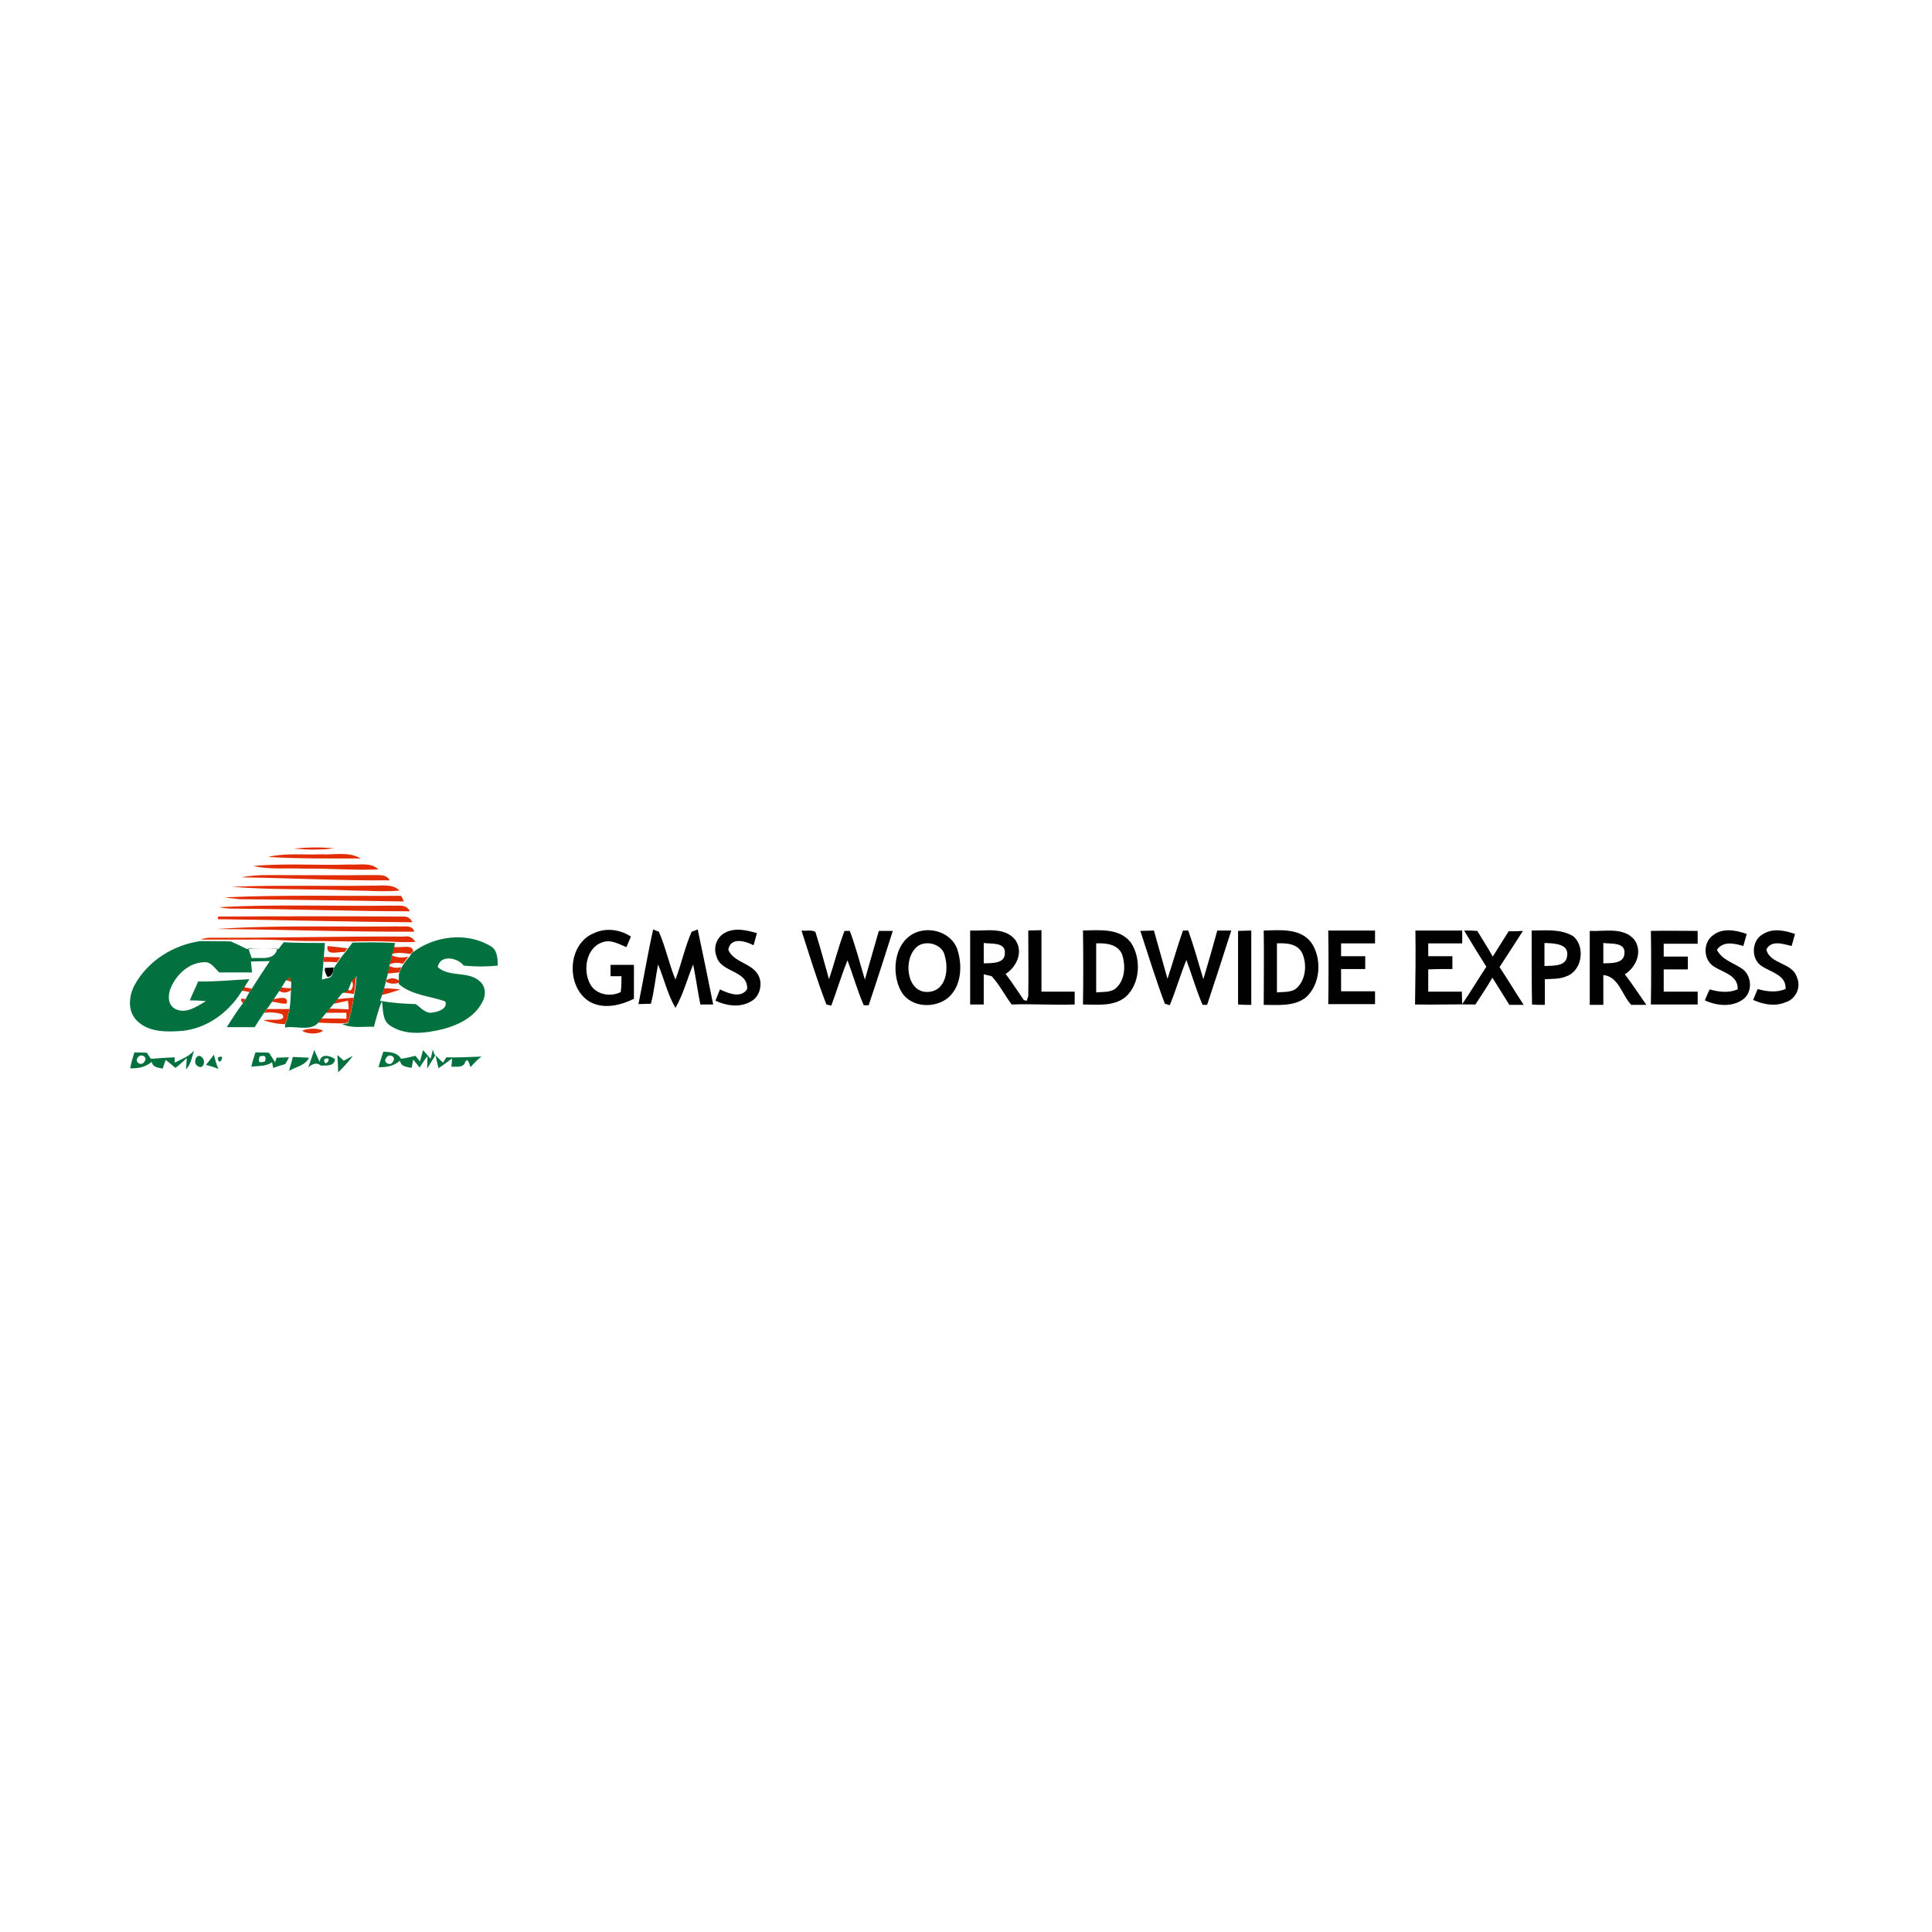 <?xml version="1.0" encoding="utf-8"?>
<!-- Generator: Adobe Illustrator 21.1.0, SVG Export Plug-In . SVG Version: 6.00 Build 0)  -->
<svg version="1.1" id="Layer_1" xmlns="http://www.w3.org/2000/svg" xmlns:xlink="http://www.w3.org/1999/xlink" x="0px" y="0px"
	 viewBox="0 0 512 512" style="enable-background:new 0 0 512 512;" xml:space="preserve">
<style type="text/css">
	.st0{fill:#FFFFFF;}
	.st1{fill:#E22D02;}
	.st2{fill:#010101;}
	.st3{fill:#02713F;}
</style>
<rect class="st0" width="512" height="512"/>
<g id="_x23_e22d02ff">
	<path class="st1" d="M77.9,224.9c3.6-0.4,7.2-0.4,10.7-0.1C85.1,225.3,81.5,225.2,77.9,224.9z"/>
	<path class="st1" d="M71.1,227.1c4.5-1.1,9.3-0.5,13.9-0.7c3.5,0.2,7.4-0.8,10.6,1.1C87.4,227.5,79.2,227.6,71.1,227.1z"/>
	<path class="st1" d="M67.1,229.5c8.4-0.8,17-0.1,25.5-0.4c2.6,0.2,5.6-0.7,7.7,1.3c-6.5,0.3-13-0.3-19.6-0.2
		C76.1,230,71.5,230.5,67.1,229.5z"/>
	<path class="st1" d="M64,232.5c2.4-0.5,4.8-0.6,7.3-0.6c9.1,0,18.2,0.1,27.3,0c1.6,0.1,3.7-0.4,4.7,1.4
		C90.2,233.4,77.1,232.7,64,232.5z"/>
	<path class="st1" d="M61.4,235c12.4-0.5,24.8-0.1,37.2-0.3c2.5,0.1,5.3-0.6,7.3,1.3c-4.1,0.4-8.3,0-12.4,0
		C82.8,235.5,72.1,235.9,61.4,235z"/>
	<path class="st1" d="M59.7,237.8c15.5-0.7,31.1-0.3,46.6-0.4c0.2,0.4,0.6,1.1,0.7,1.5c-14.5-0.2-29-0.5-43.5-0.6
		C62.2,238.1,60.9,238.1,59.7,237.8z"/>
	<path class="st1" d="M58.1,240.4c15.2-0.8,30.5-0.2,45.7-0.4c1.7,0.1,3.9-0.5,4.8,1.5c-15.6,0-31.1-0.6-46.7-0.7
		C60.6,240.8,59.3,240.7,58.1,240.4z"/>
	<path class="st1" d="M57.8,242.9c16.5-0.1,32.9-0.1,49.3,0c1,0,1.7,0.5,2.2,1.5c-17.2-0.1-34.4-0.6-51.6-0.8
		C57.8,243.3,57.8,243,57.8,242.9z"/>
	<path class="st1" d="M57.3,246.2c16-1.1,32-0.5,48.1-0.7c1.5,0.2,3.8-0.6,4.4,1.4C92.3,247,74.8,246.3,57.3,246.2z"/>
	<path class="st1" d="M53.1,249c0.9-0.3,1.7-0.5,2.7-0.5c17.1,0.1,34.2-0.4,51.4-0.3c1.3-0.3,2.2,0.4,2.9,1.4
		c-1.8,0.1-3.6,0.1-5.3,0c-3.8-0.2-7.5-0.2-11.3-0.1c-2.4,0-4.9-0.1-7.3-0.1c-3.6,0-7.3,0-10.9-0.2c-4.7-0.3-9.3-0.2-14-0.2
		C58.6,249,55.8,249,53.1,249z"/>
	<path class="st1" d="M91.3,252.3c-1.6-0.2-5,1.2-4.5-1.6c1.8,0.2,3.5,0.4,5.3,0.6C91.9,251.5,91.6,251.9,91.3,252.3z"/>
	<path class="st1" d="M103.9,252.8c0.1-0.5,0.4-1.4,0.5-1.9c1.5,0.5,5.1-0.9,5.1,1.3c-0.2,0.1-0.6,0.4-0.7,0.6
		C107.1,252.6,105.5,252.3,103.9,252.8z"/>
	<path class="st1" d="M85.9,253.6c1.4,0,2.9,0.1,4.3,0.1c-0.2,0.3-0.7,1-0.9,1.3c-1.2-0.1-2.3-0.1-3.5-0.1
		C85.8,254.5,85.8,253.9,85.9,253.6z"/>
	<path class="st1" d="M103.3,255.6c0.1-0.6,0.4-1.8,0.6-2.4c1.3,0.6,2.9,0.7,4.3,0.3c-0.3,0.5-1,1.4-1.4,1.9
		C105.6,255.1,104.3,255,103.3,255.6z"/>
	<path class="st1" d="M103.2,256c1,0.5,2,0.6,3.1,0.3c-0.1,0.4-0.4,1.1-0.5,1.4c-1,0.1-2,0.2-3.1,0.3
		C102.8,257.5,103,256.5,103.2,256z"/>
	<path class="st1" d="M75.7,259.7c0.3-0.2,0.8-0.7,1.1-0.9c0.1,0.4,0.3,1,0.4,1.4C76.8,260.1,76.1,259.8,75.7,259.7z"/>
	<path class="st1" d="M93.1,259.8c0.3-0.3,1-1,1.3-1.3c-0.2,1.7-0.3,3.3-0.6,4.9c-1.1-0.1-2.1-0.3-3.2-0.4c0.4-0.2,1.1-0.6,1.5-0.7
		l0.8,0.2C93.7,261.6,93.7,260.7,93.1,259.8z"/>
	<path class="st1" d="M102.4,259.7c1.1-0.6,2.4-0.6,3.4,0.2l0,0.5c-1.1,0.4-2.4,0.4-3.5-0.2L102.4,259.7z"/>
	<path class="st1" d="M64,262.5c0.1-0.2,0.4-0.7,0.6-0.9c0.5,0.1,1.6,0.3,2.1,0.4c-0.1,0.2-0.4,0.7-0.6,0.9
		C65.6,262.8,64.5,262.6,64,262.5z"/>
	<path class="st1" d="M74,262.6c0.1-0.2,0.4-0.7,0.6-0.9c0.6,0.1,1.9,0.2,2.5,0.2l0,0.5C76,263.2,75,263.2,74,262.6z"/>
	<path class="st1" d="M101.8,261.9c1.4,0,2.9,0.2,4.3,0.3c-1.6,0.6-3.3,1.1-5,1.5C101.3,263.3,101.6,262.4,101.8,261.9z"/>
	<path class="st1" d="M64.4,265.9c-0.9-1.1-0.7-1.5,0.7-1.1C64.9,265,64.6,265.6,64.4,265.9z"/>
	<path class="st1" d="M72,265.5c0.1-0.2,0.4-0.5,0.5-0.7c1.2-0.2,4-1.1,3.5,1.1C74.8,266.2,73.4,265.5,72,265.5z"/>
	<path class="st1" d="M89.2,264.8c1.5-0.2,3-0.3,4.5-0.4c-0.3,2.2-0.8,4.5-1.5,6.6c-0.4,0.1-1.1,0.2-1.5,0.2c-2.2,0-4.4-0.1-6.5-0.2
		c0.2-0.3,0.7-0.8,0.9-1.1c2.2,0,4.5,0,6.7,0.1c0-0.4,0-1.2,0-1.6c-1.8,0-3.7,0-5.5,0c0.2-0.3,0.7-0.9,0.9-1.1
		c1.7,0,3.5,0.1,5.2,0.2c0-0.8-0.1-1.5-0.2-2.3c-1,0.2-2.9,0.6-3.8,0.8L89.2,264.8z"/>
	<path class="st1" d="M70,268.4c0.2-0.3,0.4-0.6,0.7-1c2,0,4,0,6,0c-0.3,1.3-0.6,2.7-1.1,4c-1.9,0-3.9-0.4-5.7-1
		c1.2-0.5,6.4,0.6,4.9-1.6C73.2,268.3,71.6,268.2,70,268.4z"/>
	<path class="st1" d="M80.1,273.1c1.7-0.6,3.9-0.7,5.5,0C84.6,274.2,81.1,274.1,80.1,273.1z"/>
</g>
<g id="_x23_010101ff">
	<path class="st2" d="M157.4,247.3c3.2-1.5,6.9-1,9.8,0.9c-0.4,0.9-0.8,1.9-1.2,2.8c-2-0.8-4.1-2.1-6.3-1.3
		c-4.4,1.4-5.3,7.5-3.3,11.1c1.5,2.8,5.4,3.5,8.1,2.1c0.2-1.4,0.2-2.8,0.2-4.2c-0.7,0-2.2,0-2.9,0c0-0.7,0-2.2,0-3
		c2.1,0,4.1,0,6.2,0c0,3,0,6,0,9c-3.5,1.7-7.8,2.8-11.5,0.9C149.9,261.9,150.2,250.2,157.4,247.3z"/>
	<path class="st2" d="M173.1,246.3c0.4,0.2,1.1,0.5,1.5,0.6c1.8,4.1,2.7,8.6,4.4,12.7c1.6-4.2,2.5-8.6,4.3-12.7
		c0.4-0.1,1.2-0.4,1.6-0.6c1.4,6.7,2.8,13.3,4.1,19.9c-0.8,0-2.5,0-3.4,0c-0.7-3.5-1.2-7.1-1.9-10.6c-1.6,3.8-2.6,7.9-4.7,11.5
		c-2.1-3.6-3-7.7-4.6-11.5c-0.7,3.5-1,7-1.9,10.4c-0.8,0-2.5,0.1-3.3,0.1C170.5,259.7,171.6,253,173.1,246.3z"/>
	<path class="st2" d="M192.3,247.1c2.6-1.3,5.6-0.6,8.3,0.2c-0.3,1.1-0.6,2.1-0.9,3.2c-2.1-1.1-6.1-2.3-6.7,1.2
		c1.5,3.5,6.5,3.5,8.1,7c1.1,2.4,0.1,5.7-2.3,6.8c-2.9,1.6-6.4,1-9.2-0.3c0.3-0.8,0.9-2.3,1.2-3c2.1,1,5.6,2.5,7.2-0.1
		c0.3-5-7-4.3-8.1-8.6C188.9,251,190,248.2,192.3,247.1z"/>
	<path class="st2" d="M212.4,246.6c1.2,0.2,2.7-0.3,3.7,0.4c1.3,4.1,2.4,8.3,3.6,12.5c1.4-4.2,2.5-8.6,4.1-12.8c0.3,0,1,0,1.4,0
		c1.6,4.2,2.7,8.6,4,12.9c1.2-4.3,2.5-8.6,3.7-12.9c1.2,0,2.4,0,3.7,0c-2.1,6.6-4.2,13.2-6.4,19.7c-0.3,0-0.9,0-1.3,0
		c-1.7-3.9-2.8-7.9-4.3-11.9c-1.6,3.9-2.8,8-4.3,12c-0.3-0.1-1-0.2-1.3-0.3C216.5,259.7,214.5,253.1,212.4,246.6z"/>
	<path class="st2" d="M244.1,246.7c3.7-0.8,8,0.9,9.5,4.6c1.5,4.3,1.3,9.8-2.2,13c-3.6,3.1-10.1,2.8-12.6-1.6
		C235.8,257.3,237.2,248.2,244.1,246.7 M243.4,250.6c-4.4,3-3.3,13.3,3.2,12.2c4.2-0.7,4.8-6,3.8-9.4
		C249.9,250.4,245.9,249.1,243.4,250.6z"/>
	<path class="st2" d="M257.1,246.6c3.9,0.2,9-1.1,11.9,2.4c2.3,3.1,0.5,7.2-2.5,9.1c1.7,2.2,3.2,4.6,4.8,6.9
		c0.2,0.1,0.6,0.2,0.8,0.2c0.1-0.3,0.3-0.9,0.4-1.2c0.1-5.8,0-11.6,0-17.4c1.2,0,2.3-0.1,3.5-0.1c0,5.4,0,10.8,0,16.3
		c2.9,0,5.9,0,8.8,0c0,1.1,0,2.3,0,3.4c-5.6,0.2-11.1-0.2-16.7,0c-1.8-2.4-3.2-5.2-5.3-7.5c-0.5-0.1-1.6-0.4-2.1-0.5
		c0,2.7,0,5.3,0,8c-1.2,0-2.4,0-3.6,0C257.1,259.7,257.1,253.2,257.1,246.6 M260.7,249.9c0,1.8,0,3.6,0,5.4c2-0.1,5.6,0.2,5.6-2.7
		C266.5,249.6,262.7,250.2,260.7,249.9z"/>
	<path class="st2" d="M287,246.6c4.3-0.1,9.7-0.7,12.7,3.2c2.8,4.2,2.5,10.9-1.4,14.4c-3.2,2.6-7.5,2-11.3,2
		C287.1,259.7,287.1,253.2,287,246.6 M290.5,250c0,4.3,0,8.7,0,13c1.8-0.2,3.9,0.1,5.3-1.2c2.4-2.2,2.5-5.9,1.6-8.8
		C296.3,250.2,293.1,249.9,290.5,250z"/>
	<path class="st2" d="M302.2,246.7c1.2,0,2.4-0.1,3.6-0.1c1.2,4.3,2.4,8.6,3.6,12.8c1.4-4.2,2.6-8.6,4.1-12.8c0.4,0,1,0,1.4,0
		c1.5,4.2,2.7,8.6,4,12.9c1.3-4.3,2.5-8.6,3.7-12.9c1.2,0,2.4,0,3.7,0c-2.1,6.6-4.2,13.1-6.4,19.7c-0.3,0-0.9,0-1.2,0
		c-1.7-3.9-2.8-7.9-4.3-11.9c-1.6,4-2.8,8.1-4.4,12c-0.3-0.1-1-0.3-1.3-0.4C306.3,259.6,304.3,253.1,302.2,246.7z"/>
	<path class="st2" d="M328.1,246.7c1.2,0,2.3-0.1,3.5-0.1c0,6.6,0,13.2,0,19.7c-1.2,0-2.3,0-3.5-0.1
		C328.1,259.7,328.1,253.2,328.1,246.7z"/>
	<path class="st2" d="M334.9,246.6c4.3-0.1,9.7-0.7,12.6,3.2c2.9,4.2,2.5,11-1.4,14.5c-3.1,2.5-7.5,2-11.2,2
		C334.9,259.7,335,253.2,334.9,246.6 M338.4,250c0,4.3,0,8.7,0,13c1.8-0.2,3.9,0.1,5.3-1.2c2.4-2.3,2.7-6.3,1.4-9.2
		C343.8,250,340.8,249.9,338.4,250z"/>
	<path class="st2" d="M352,246.6c4.1,0,8.3,0,12.4,0c0,1.1,0,2.3,0,3.4c-3,0-6,0-9,0c0,1.1,0,2.3,0,3.4c2.1,0,4.2,0,6.4,0
		c0,1.1,0,2.3,0,3.4c-2.1,0-4.3,0-6.4,0c0,2,0,4,0,5.9c3,0,6,0,9,0c0,1.1,0,2.3,0,3.4c-4.1,0-8.3,0-12.4,0
		C352.1,259.7,352.1,253.2,352,246.6z"/>
	<path class="st2" d="M375.1,246.6c4.1,0,8.3,0,12.4,0c0,1.1,0,2.3,0,3.4c-3,0-6,0-9,0c0,1.1,0,2.3,0,3.4c2.1,0,4.2,0,6.4,0
		c0,1.1,0,2.3,0,3.4c-2.1,0-4.3,0-6.4,0.1c0,2,0,4,0,5.9c3,0,5.9,0,8.9,0c0,0.8,0.1,2.5,0.1,3.3c2.2-3.2,4.2-6.6,6.4-9.9
		c-2-3.2-4-6.4-5.9-9.6c1.2,0,2.3,0,3.5,0.1c1.4,2.3,2.8,4.5,4.1,6.8c1.4-2.2,2.8-4.5,4.2-6.7c1.3,0,2.5,0,3.8-0.1
		c-2.1,3.2-4.1,6.4-6.2,9.6c2.2,3.3,4.2,6.7,6.4,10c-1.3,0-2.5,0-3.8,0c-1.5-2.4-3-4.8-4.5-7.2c-1.4,2.4-3,4.8-4.5,7.1
		c-5.3-0.1-10.7,0.1-16,0C375.1,259.7,375.2,253.2,375.1,246.6z"/>
	<path class="st2" d="M405.9,246.6c3.7,0,7.7-0.5,11,1.5c3.3,2.7,2.4,9.1-1.7,10.6c-1.8,0.8-3.9,0.7-5.8,0.8c0,2.2,0,4.5,0,6.8
		c-1.2,0-2.3,0-3.4-0.1C405.9,259.7,405.9,253.2,405.9,246.6 M409.3,249.9c0,2,0,4.1,0,6.1c2.1-0.1,5.7,0.2,6-2.6
		C415.9,250,411.7,250,409.3,249.9z"/>
	<path class="st2" d="M421.3,246.7c3.9,0.2,8.9-1.1,11.8,2.3c2.3,3.2,0.5,7.3-2.5,9.2c2,2.6,3.8,5.4,5.7,8.1c-1.3,0-2.7,0-4,0
		c-2.5-2.6-3.3-7.5-7.4-7.9c0,2.6,0,5.3,0,7.9c-1.2,0-2.4,0-3.6,0C421.3,259.7,421.3,253.2,421.3,246.7 M424.9,249.9
		c0,1.8,0,3.6,0,5.4c2-0.1,5.5,0.2,5.6-2.7C430.7,249.6,426.9,250.2,424.9,249.9z"/>
	<path class="st2" d="M437.5,246.7c4.1-0.1,8.3,0,12.4,0c0,1.1,0,2.3,0,3.4c-3,0-6,0-9,0c0,1.1,0,2.2,0,3.4c2.1,0,4.3,0,6.4,0
		c0,1.1,0,2.3,0,3.4c-2.1,0-4.3,0-6.4,0c0,2,0,4,0,5.9c3,0,6,0,9,0c0,1.1,0,2.3,0,3.4c-4.1,0-8.3,0-12.4,0
		C437.6,259.7,437.6,253.2,437.5,246.7z"/>
	<path class="st2" d="M453.9,247.9c2.6-2.1,6.1-1.4,9-0.4c-0.3,1.1-0.6,2.1-0.9,3.2c-2.4-0.7-5.3-1.4-7,1c1.3,2.6,4.2,3.4,6.5,4.9
		c2.7,1.7,3.1,6.1,0.6,8.1c-2.9,2.3-7.1,1.9-10.3,0.4c0.3-0.7,0.9-2.2,1.3-2.9c2.4,0.7,5,1,7.4,0c0.2-3.7-3.7-4.4-6.2-6
		C451.4,254.5,451.2,249.9,453.9,247.9z"/>
	<path class="st2" d="M467.3,247.5c2.6-1.6,5.7-0.9,8.4,0c-0.3,1.1-0.6,2.1-0.9,3.2c-2.2-0.5-5.3-1.7-6.7,0.9c0.9,4,6.9,3.4,8.1,7.4
		c1.2,2.6-0.3,5.8-3,6.6c-2.8,1.2-5.9,0.6-8.6-0.6c0.3-0.7,0.9-2.2,1.2-2.9c2.4,0.7,5,1,7.4,0c0.2-3.7-3.8-4.4-6.2-6
		C464,254.4,464,249.2,467.3,247.5z"/>
	<path class="st2" d="M86.1,256.5c0.6,0,1.7-0.1,2.3-0.1c0,1-0.3,2.4-1.6,2.5C86.3,258.1,86,257.4,86.1,256.5z"/>
</g>
<g id="_x23_02713fff">
	<path class="st3" d="M109.5,252.3c5.7-4.3,14.1-5.3,20.3-1.7c2,1,2.1,3.3,2.1,5.3c-3,0.3-6,0.3-9,0c-1.7-2.2-6.3-3-6.9,0.4
		c3.1,2.8,8.1,0.9,11.2,3.8c1.6,1.4,1.6,3.8,0.6,5.5c-2,3.9-6.2,6-10.3,7.1c-4.6,1.1-9.9,1.9-14.1-0.9c-2.2-1.4-1.8-4.3-2.2-6.5
		c-0.9,2.2-1.5,4.5-2.1,6.8c-2.8-0.1-5.8,0.5-8.4-0.7c0.4-0.1,1.1-0.2,1.5-0.2c0.7-2.2,1.2-4.4,1.5-6.6l0.2-1
		c0.3-1.6,0.5-3.3,0.6-4.9c-0.3,0.3-1,1-1.3,1.3c-0.2,0.6-0.7,1.9-1,2.5c-0.4,0.2-1.1,0.6-1.5,0.7c-0.5,0.6-1,1.2-1.5,1.9l-0.9,1.1
		c-0.4,0.5-0.8,0.9-1.2,1.4c-0.2,0.3-0.7,0.9-0.9,1.1c-0.4,0.5-0.8,1-1.2,1.5c-0.2,0.3-0.7,0.8-0.9,1.1c-2.2,2-5.9,0.5-8.6,1
		c0-0.2,0.1-0.6,0.1-0.8c0.5-1.3,0.8-2.6,1.1-4c0.3-1.6,0.3-3.3,0.4-4.9l0-0.5c0-0.4,0.1-1.3,0.1-1.7c-0.1-0.3-0.3-1-0.4-1.4
		c-0.3,0.2-0.8,0.7-1.1,0.9c-0.3,0.5-0.9,1.5-1.2,2c-0.1,0.2-0.4,0.7-0.6,0.9c-0.4,0.5-1.1,1.6-1.4,2.1c-0.1,0.2-0.4,0.5-0.5,0.7
		c-0.3,0.5-1,1.5-1.4,1.9c-0.2,0.3-0.4,0.6-0.7,1c-0.8,1.2-1.6,2.4-2.4,3.7c-2.5,0-5,0-7.4,0c1.4-2.1,2.6-4.2,4.2-6.2
		c0.2-0.3,0.5-0.8,0.7-1.1c0.3-0.5,0.8-1.4,1-1.8c0.1-0.2,0.4-0.7,0.6-0.9c1.6-2.5,3.2-5,4.9-7.5c-1.7,0-3.4,0.1-5,0.1
		c0.1,0.7,0.2,2.2,0.3,2.9c-2.9,0-5.8,0-8.7,0c-1.2-1.1-2.2-2.9-4-2.7c-4,0.1-7.3,3.2-8.8,6.7c-0.8,1.8-1,4.6,1.2,5.7
		c2.8,1.4,5.7-0.7,8.1-2.1c-1.4-0.1-2.9-0.2-4.3-0.2c0.7-1.7,1.5-3.3,2.2-5c4.5,0.1,9.1-0.4,13.6-0.6c-0.5,0.8-1,1.6-1.5,2.4
		c-0.1,0.2-0.4,0.7-0.6,0.9c-3.4,5.5-9.2,9.8-15.8,10.4c-4,0.3-8.7,0.4-11.8-2.6c-2.7-2.5-2.3-6.7-0.7-9.6
		c3.5-6.4,10.3-10.6,17.4-11.6c2.7,0,5.4,0,8.1,0.1c1.4,0.6,2.8,1.3,4.2,2c2.8-0.3,5.6-0.2,8.4,0c0.4-0.5,1.1-1.4,1.4-1.8
		c3.6,0.2,7.3,0.2,10.9,0.2c-0.1,1.4-0.2,2.8-0.3,4.1c0,0.3-0.1,0.9-0.1,1.2c-0.1,1.5-0.3,2.9-0.4,4.4c0.4-0.1,1.1-0.3,1.5-0.4
		c1.3-0.1,1.5-1.5,1.6-2.5c0.2-0.3,0.6-1,0.9-1.4c0.2-0.3,0.7-1,0.9-1.3c0.3-0.4,0.8-1.1,1.1-1.4c0.3-0.4,0.6-0.7,0.8-1.1
		c0.3-0.4,1-1.2,1.3-1.7c3.8-0.1,7.5-0.1,11.3,0.1l-0.3,1.3c-0.1,0.5-0.4,1.4-0.5,1.9l-0.1,0.4c-0.1,0.6-0.4,1.8-0.6,2.4l-0.1,0.5
		c-0.1,0.5-0.3,1.5-0.4,2c-0.1,0.4-0.3,1.2-0.4,1.6l-0.1,0.5c-0.1,0.4-0.4,1.3-0.5,1.8c-0.2,0.5-0.5,1.4-0.6,1.9l-0.4,1
		c3.1,0.6,6.3,0.8,9.5,0.9c1.4,1,2.7,2.7,4.6,2.2c1.4-0.2,3.9-1,3.2-2.9c-4.1-1.5-8.8-1.6-12.3-4.6l0-0.5c0-0.5,0-1.6,0-2.1
		c0.1-0.4,0.4-1.1,0.5-1.4c0.1-0.2,0.4-0.7,0.5-0.9c0.3-0.5,1-1.4,1.4-1.9c0.2-0.2,0.5-0.5,0.6-0.7
		C108.9,252.7,109.3,252.4,109.5,252.3 M65.8,251.3c0.2,0.7,0.7,2,0.9,2.6c2.5-0.2,6,0.8,6.8-2.5C70.9,251.3,68.4,251.3,65.8,251.3z
		"/>
	<path class="st3" d="M35.6,278.9c1.1,0,2.2,0,3.3,0.1c0.3,0.4,0.8,1.2,1.1,1.6c2.1-0.2,4.2-0.3,6.3-0.4l0,1.4
		c1.8-0.9,3.8-1.6,5.1-3.2c-0.5,1.7-0.8,3.6-2.1,5l0.2-3c-1,0.9-1.9,1.8-3,2.6c-0.9-0.7-1.7-1.5-2.6-2.1c-0.2,0.6-0.6,1.7-0.8,2.3
		c-1.2-0.3-2.6-0.3-2.9-1.8c-1.6,1.4-3.6,1.8-5.7,1.7C34.8,281.5,35.2,280.2,35.6,278.9 M36.5,280.3c-1,1.2,1.1,2.4,1.8,1
		C39.3,280.1,37.2,279,36.5,280.3z"/>
	<path class="st3" d="M67.7,278.9c1.2,0,2.4,0,3.6,0.1c0.5,0.8,1.1,1.7,1.6,2.5l0.4-1.2c0.8,0,2.5-0.1,3.3-0.1
		c-0.3,0.5-0.8,1.4-1,1.8c-1.1,0.3-2.1,0.6-3.2,1c-0.1-0.4-0.2-1.1-0.3-1.5c-1.6,1.2-3.7,0.9-5.5,1.2
		C66.9,281.3,67.3,280.1,67.7,278.9 M68.8,280c-0.5,1.4-0.1,1.8,1.4,1.3C70.7,280,70.2,279.5,68.8,280z"/>
	<path class="st3" d="M81.7,282.9c0.5-1.6,1.1-3.1,1.6-4.7c0.4,1.1,0.9,2.1,1.4,3.2c0.3-2.4,2.9-1.6,4.1-0.7c-0.3,2-2.3,1.6-3.8,1.7
		C84,281.4,82.6,282,81.7,282.9 M85.9,280.7C85.9,283.6,88.6,279.5,85.9,280.7z"/>
	<path class="st3" d="M101.6,278.7c1.8,0.1,3.7,0.2,4.7,1.9c1.3-0.2,2.6-0.5,3.8-0.8c0.4,0.5,0.8,1,1.2,1.5c0.2-0.8,0.6-2.3,0.8-3
		c0.7,0.7,1.3,1.5,2,2.3c0.2-0.6,0.5-1.9,0.6-2.5c0.1,0.3,0.3,1,0.4,1.3c0.8,0.7,1.5,1.5,2.3,2.2c0.3-0.5,0.6-0.9,0.9-1.4
		c3.1,0.1,6.2-0.1,9.3-0.2c-1.1,0.8-2,1.8-2.9,2.8c-0.3-0.5-0.6-2.7-1.4-1.4c-0.5,1.7-2.3,1.2-3.7,1.3c0.1-0.6,0.2-1.7,0.2-2.2
		c-1.2,0.9-2.4,1.8-3.6,2.6c-0.2-0.9-0.6-2.6-0.8-3.5c-0.7,1.2-1.5,2.4-2.2,3.6l0.1-3.3c-0.8,0.9-1.4,2-2.1,3
		c-0.6-0.7-1.1-1.4-1.7-2.1l-0.4,2.2c-1.2-0.3-2.8-0.2-3.1-1.9c-1.6,1.4-3.6,1.8-5.7,1.7C100.7,281.5,101.1,280.1,101.6,278.7
		 M102.4,280.3c-1.1,1.2,1,2.4,1.7,1.1C105.2,280.1,103.1,279,102.4,280.3z"/>
	<path class="st3" d="M52.5,282.6c-1.7-0.8-0.3-4.1,1.2-2.2C54.5,281.3,53.9,283.4,52.5,282.6z"/>
	<path class="st3" d="M54.6,282.2c0.7-0.9,1.4-1.8,2.1-2.7c0.3,1.3,0.6,2.5,1.2,3.8C56.8,282.8,55.7,282.5,54.6,282.2z"/>
	<path class="st3" d="M57.7,280.3C60.2,278.9,57.9,283.2,57.7,280.3z"/>
	<path class="st3" d="M77.6,280.1c1.4,0.1,2.8,0.1,4.3,0.2c-1,2.1-3.5,2.4-5.3,3.5C76.9,282.6,77.3,281.4,77.6,280.1 M78.9,281
		C79.5,281.5,79.5,281.5,78.9,281z"/>
	<path class="st3" d="M89.4,279.6c0.6,0.5,1.2,1,1.7,1.5c0.6-0.3,1.8-1,2.4-1.3c-1.1,1.6-2.5,3-3.9,4.4
		C89.6,282.7,89.5,281.2,89.4,279.6z"/>
	<path class="st3" d="M137.3,287.8C137.8,288.4,137.8,288.4,137.3,287.8z"/>
</g>
</svg>
